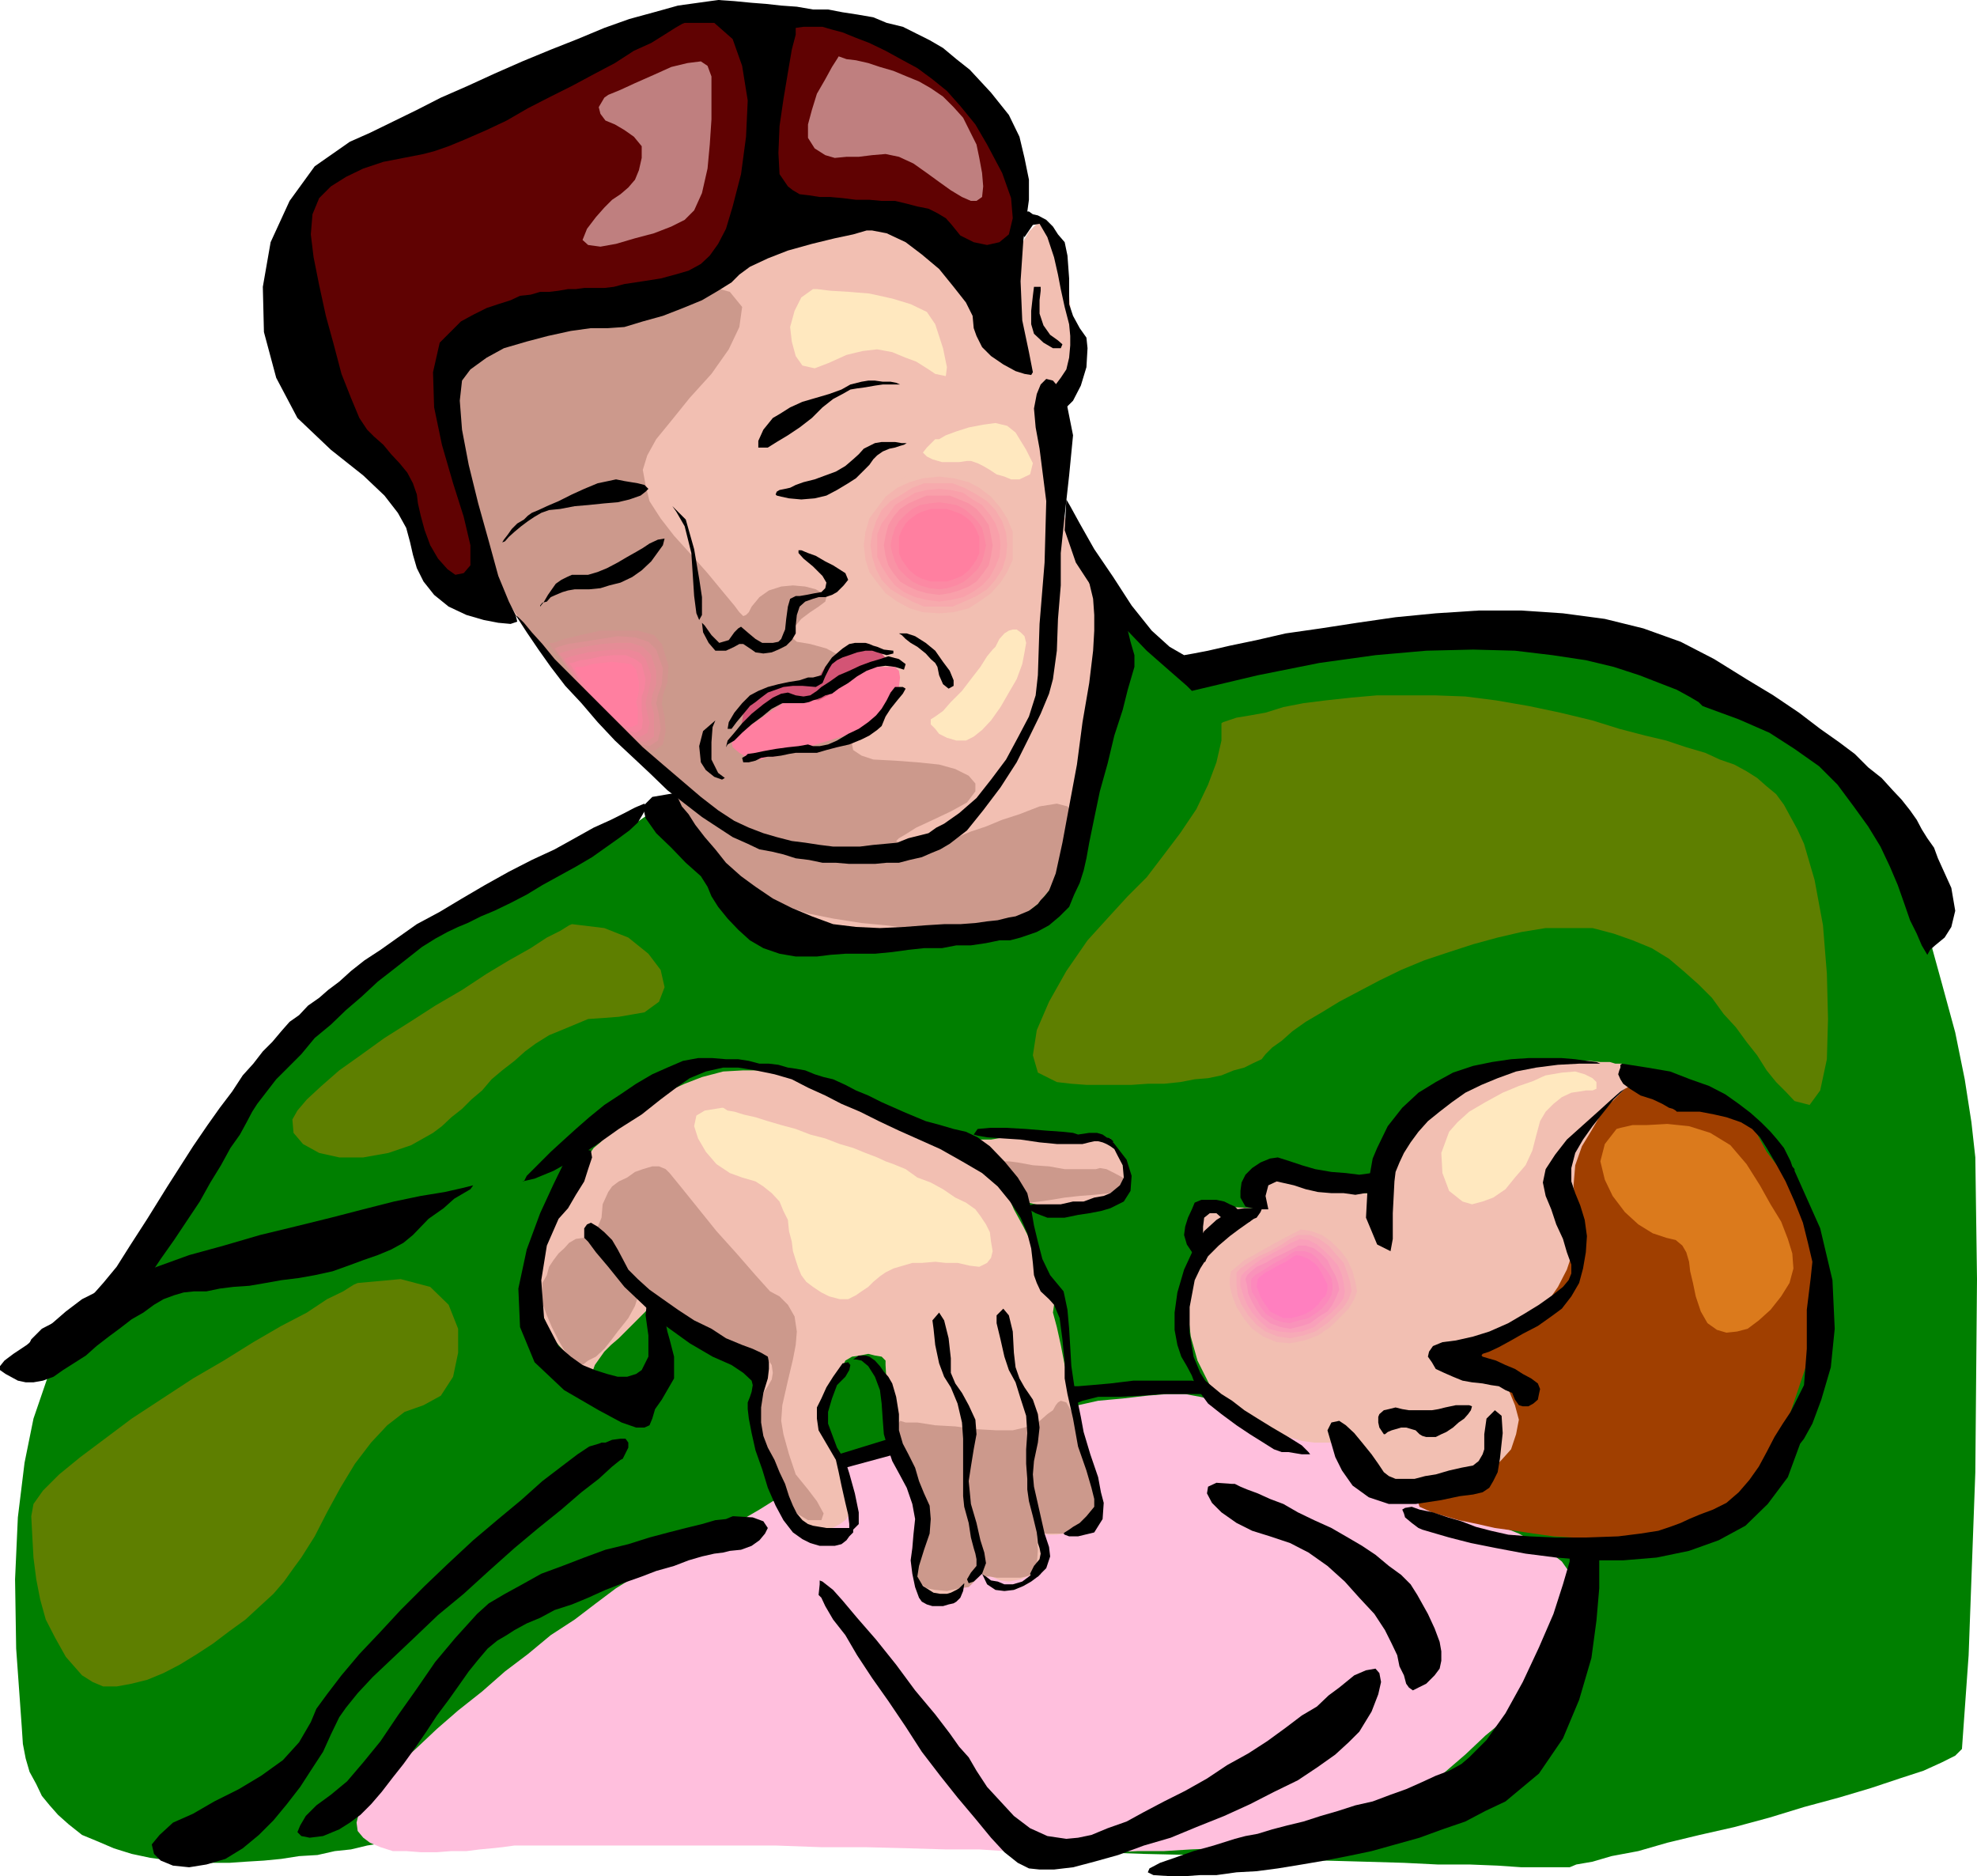 <svg xmlns="http://www.w3.org/2000/svg" width="354.301" height="336.199"><path fill="#007f00" d="M121 142.098v.203l.2.699.3 1.5.7 1.398.698 1.903 1.5 2.199 1.403 2.2 2.398 2.1 2.903 2.4 3.097 2.198 4.102 1.903 4.8 1.699 5.5 1.398 6.5 1 7.399.7h9.398l2.403-.2 3.3-1.199 4.098-2 4.301-3.601 3.898-5.5 3.301-7.899 2.2-10.8 2.203-18.5.699-9.598-.301-3.102-.2-.5.2.7.5 1.5 1.2 2.402 1.5 2.898 1.902 3.102 2.597 2.898 3.403 2.602 3.796 1.699 2.903.5h7.398l4.403-.8 5-.9 5-1.202 5.097-1.2L248 115.7l5.2-1.199 5.3-1.5 4.8-.902 4.802-1 4.296-.7 3.903-.199h3.097l2.903.7 2.398.699 3.102 1.402 3.398 1.7 3.801 1.898 4.102 2.203 4.5 2.199 4.398 2.598 4.3 2.402 4.5 2.898 4.098 2.602 4.102 2.7 3.602 2.8 3.398 2.7 2.602 2.6 2.199 2.4 1.398 2.398 2.403 5.3 2.398 7 2.602 8.102 2.398 8.7 2.398 8.8 1.704 8.398 1.199 7.7.699 6.3.3 21.801-.3 34.602-1.2 32.797-1.198 16.8-1.204 1.2L348 315.8l-3.3 1.5-4.302 1.398-5.097 1.7-5.7 1.699-6.3 1.703-6.2 1.898-6.3 1.7-6.2 1.402-5.8 1.398-5.2 1.5-4.8.899-3.403 1-2.898.5-1.2.5h-8.6l-4.302-.297-5.097-.203h-5.7l-6-.297-7-.203-7.203-.2-7.699-.3-7.898-.2-8.2-.5L205 332.2l-8.602-.3-8.898-.2-8.898-.5-8.602-.5h-8.898l-8.403-.5L144 330l-7.898-.2-7.903-.5h-7.398l-7-.3-6.5-.2h-5.7l-5.3-.202H82.6l-1.902.203H78.8l-2.403.5L74 329.5l-2.398.5-2.704.2-3.097.5-2.903.698L60 331.7l-3.102.7-3.296.199-3.204.5-3.097.3-3.301.2-2.898.203h-7l-3.602-.403-3.602-.5-3.296-.699-3.204-1-2.796-1.2-2.903-1.2-2.398-1.902-1.903-1.699-1.5-1.699-1.398-1.7-1-2.1-1.2-2.2-.698-2.402-.5-2.598-.204-3.102-1-14L2.7 283l.5-11.102 1.2-9.8 1.6-7.899 2.398-7 3.403-5.3 3.8-3.801 2-1.5 2.098-2.399 2.7-2.8 2.402-3.2 2.398-3.601L29.801 221l2.398-3.8 2.602-3.802 2.398-3.898 2.2-3.8 1.902-3.4 1.898-3.1 1.5-2.9 1.403-2.402 1-1.898.699-1 .699-1.2 1.898-1.6 2.403-2.2L56 183.098l3.602-2.899 4-3.3 4.597-3.399 4.301-3.602 4.602-3.3 4.5-3.2L86 160.301l4-2.903 3.898-2.097 3.301-1.703 2.403-1.2 2.199-.199 3.097-.5 3.403-1.199 3.097-1.7 3.102-1.702 2.7-1.899 2.1-1.398 1.2-1.5.5-.203"/><path fill="#ffbfdd" d="m217.2 250.8.8.2 2.602.5 3.597 1 4.602.898 4.5 1.5 4.597 1.403 3.801 1.898 2.903 2 1.898 1.602 1.5 1.5 1.2 1.398 1.6 1.2 2.2 1.5 2.898 1.402 4.5 1.699 5.801 1.898 6 2.403 4.602 2.597 3.097 2.403 1.903 2.699 1 3.098.199 2.601-.2 2.7-.5 2.601-.698 1.5-1.5 1.898-2.102 2.403-2.398 2.597-2.704 3.102-3.296 3.2-3.403 2.8-3.597 3.398L259 317.5l-3.8 2.898-3.4 2.602-3.1 2.398-2.7 2-2.398 1.602-1.602 1-1.2.2h-1.198l-2.204.3h-2.597l-3.602.2h-4.097l-4.301.3-4.602.2-4.8.198-4.797.301H204l-4.3.2-4.098.3H186.8l-1.5-.3-1.7-.2H180l-4.5-.3h-6l-6.7-.2-7.698-.199h-7.903l-8.199-.3H92.2l-2.2.3-1.898.2-2.102.198-2.398.301h-2.704l-2.597.2h-2.903l-2.597-.2h-2.403L68.2 331l-1.898-.8-1.2-.9-1-1.202-.203-1.5.5-2.098 1.403-2.402 2.398-2.7 3.102-3.097 3.398-3.102 3.602-3.398 3.8-3.301 4.297-3.402L90.5 299.5l4.102-3.102L98.699 293l4.301-2.8 3.8-2.9 3.598-2.702 3.403-2.098 2.898-1.902 2.602-1.5 1.898-.899 1.5-.8 1.2-.2 1.402-.699 1.898-1 2-.902 2.102-1.5 2.398-1.2 2.403-1.398 2.398-1.5 2.7-1.402 2.6-1.399 2.598-1.199 2.403-1.5 2.398-1.2 2.403-.902 2.199-.8 1.898-.399 2.2-.8 2.902-.7 3.3-.898L170 257l4-1.2 4.602-.902 4.597-1 4.5-.898 4.602-1 4.5-1 4.398-.402 4.301-.5 3.602-.297h3.296l2.704.5 2.097.5"/><path fill="#f2bfb2" d="m107.602 204.7.199-.2.5-.7.898-1 1.5-1.202 1.7-1.7 2.101-1.398 2.398-1.5 2.704-1.402 3.097-1.399 3.102-1.199 3.8-1 3.598-.2h4.403l4.296.4 4.5 1.198 4.602 2.2 8.2 3.8 5.198 2.403 2.903 1.199 1.5.5H169l-.2-.2.7.5 1.7.4 1.902.3 2.097-.3h2.403l2.398-.4 2.2-.3 2.198.3 1.903.2 1.699.2 2.102.3 1.898-.3 2.2-.2 1.902-.2h1.699l1.199.2.5.7.2 1 .698 1.398.801 1.5.403 1.601v1.5l-.403 1.399-1.5 1.5-2.597 1.203-3.102.699h-3.2l-2.8-.3-2.398-.4-2.204-.5-1.699-.702-.898-.5-.5-.297.5.797.898 2.101 1.7 3.102 1.703 3.398 1.398 3.399 1.5 3.3.898 2.403v1.5l-.199 1.398.7 2.602.703 3.199.699 3.598 2 7.203.699 2.398.2 1.602.698 3.398 1.5 5.301.903 5.3-.403 3.098-1 .7-1.199.5-1.699.5-1.7.203-1.402.199H188l-1.2-.2-.8-.202.5.703.3 2.398-.3 2.602-1.7 1.898-1.902.801-2.097.398-1.5-.199-1.7-.699-.902-.5-1-.5-.5-.5H175l-1.398 2-1 .898-1 1.2-1.204.703-1.398.5h-1.2l-2.198-1.403-1.204-2.398-.199-3.102.5-3.199v-4l-1.5-5.3-1.398-4.598-.7-1.903-.5-2.199-1-4.8-.703-5.2-.199-3.601v-.797l-.699-.703-1.2-.2-1.198-.3-1.5.3-1.403.2-1.199.703-.7 1.5-1.5 2.597-.902 2.403-.796 2.199v2.098l.296 1.5.704 1.703 1 2.398.898 2.399 1 2.402.7 2.098.198 1.902v1.2l-.199 1.198-.699 1-1 .7-.898.5-1.204.5-1.199.203h-1l-1.199-.203-1-.297-.898-.703-1-.5-1.204-.899L140 270.5l-1-1.7-.7-2.202-.5-2.598-1-5.5-.902-5.102-.5-4.3.204-3.098.5-1 .5-1.2.199-.702v-.899l-.403-1-1-.699-1.699-.7-2.597-.8-2.704-.402-2.097-.5-1.903-.297-1.5-.203-2.398-1-1.2-.899-1.698-1.5-1.903-1.898.5 1.199.5.5-.3.2-.7.8-4.8 4.8-1.399 1.2-1.2 1.2-1.698 2.398-.5 1.402-.5.2-2.403-1.9-1.898-1.902-1.903-2.199L98 237.4l-1.2-2.899-1-2.902-.198-2.598.199-2.402.699-2 1-2.098 1.398-2.7 1.5-3.3 1.602-3.402 1.7-2.899 1.5-2.8 1.198-1.7 1.204-1"/><path fill="#cc998c" d="m119.3 209.5.7.7 2.2 2.698 2.902 3.602 3.296 4.098 3.602 4 3.398 3.902 2.602 2.898 1.7.903 1.5 1.5 1.198 2.097.403 2.7-.2 2.402-.5 2.598-.902 3.8-1 4.403-.199 2.797.398 2.402 1 3.598 1.204 3.601 2.199 2.7 1.597 2.101 1.204 2.2-.403 1.198h-2.398l-2-1.199-1.602-2.398-2-2.903-1.597-3.597-1.204-3.301-1-3.2-.199-2.402.2-1.597.703-.801.699-1.402.8-1.2.7-1.199.199-1.199-.2-1.402-.698-1-1.5-1-2.102-.7-2.898-.898-3.102-1.2-3.2-1.202-3.1-1.5-2.598-1.399-1.903-1.5-1.199-1.601-1-1.7-.5.903-.7 2.199-1.198 2.2-.704.898-1.199 1.5-1.199 1.601-1.2 1.5-1.5 1.399-1.402.703-1 .797-1.199-.297-.898-.903-1.2-1.5-1-1.699-1.203-2.398-.898-2.102-.8-2.199v-3.602l.8-1.398.398-1.5.801-1.2.903-1.202 1-.899.898-1 1.2-.699 1.5-.2 2.1-1.202 1-2.399.2-2.398 1-2.203.7-1 1.198-.899 1.5-.699 1.403-1 1.398-.5 1.7-.5h1.203l1.199.5M180 208.098h.8l1.598.203 2.704.5L188 209l2.8.5h5.598l.704-.2 1.199.2 1.398.7 1.5.8.7.898v.7l-.7.8-2.199.403-2.898.297-2.602.203-2.7.297-2.402.402-2.097.3-1.7.2-1 .3h-.402l-.5-1.202-1.199-2.399-1-2.699-.5-1.402m-18.7 46.5 1 .3h2.098l3.204.5 3.597.2 3.801.5 3.602.203h2.898l2.102-.5 1.199-.403 1.199-.5.8-.699.9-.8 1-.7.5-.898.402-.5.5-.301 1 .3 1.199 2.098 1.199 2.903.7 3.398 1 3.801.902 4.598.5 3.8-1.704 2.2-1.699.5h-1.398l-1.2.203H187.5l-1-.203h-.5l-.2.703.2 2.398-.2 2.899-1 1.601-.902.301-1 .2h-4.296l-1.204-.2h-1L176 282h-.5v.5l-1.898 1.898-1.704.2-2.199.5-2.097-.2-1.5-.3-.903-.7-.8-.699V281l.3-1.402.5-1.2.7-2.398.5-2.2-.297-2.6-1.403-2.602-1-2-.898-1.899-1-2.101-.7-2.399-.3-2-.2-1.898.2-.903.5-.8"/><path fill="#f2bfb2" d="M290.7 190.598h-1.2l-1-.297h-1.7l-1.902-.203h-4.796l-2.903.203-2.8.5-2.899.5-3.102.898-3.199 1.2-3.097 1.5-2.903 1.699-2.8 2.101-2.7 2.899-3.8 4.8-2.399 3.403-1 2.097v1.2l.3.703h.4-3.098l-2.403-.403-2.898-.5-2.801-.5-3.2-.699-2.6-.5-2.4-.199-1.698-.3-1.704 1-.199 1.898.2 1.902.3 1-10.097-.5-.5 9.098-.204.703-.5 2.199-.5 3.398v3.801l.5 4.301 1.204 4.3 2.199 4.4 3.597 3.6 4 2.598 3.602 1.903 2.898 1.199 2.403.7 2.199.3h5l1.2.7 1.198 2.198 1.704 2.602 2.398 2.598 3.102 2.203 4.296.5 6-1.203 7.5-3.899 6.5-4.8 3.102-3.801.7-2.598-1-2-1.598-1.402-1.204-.7-.5-.699 1.704-.3 2.097-.5.7-1.399v-1.7l-.399-2.1-.5-2.2v-2.2l.5-2.1 1.898-1.2 2.403-1.7 1.898-1.702 1.7-1.899.902-2.199.8-2.402-.3-2.098-.7-2.7-1.902-2.402 1.2-1.199 2.601-2.398 3.602-4 3.398-4.602 2.602-4.601.5-4.297-2.204-3.602-5.699-2.101"/><path fill="#a03f00" d="m305.602 196.598-.5-.297-1.5-.203-1.903-.5-2.398-.7-2.403-.5-2.097-.199-2.2.2-1.402.699L290 196.3l-1.7 1.7-1.698 2.2-1.403 2.398-1.699 2.8-1.2 3.403-.3 3.597.3 3.602v4.098l-.3 3.8-1.2 3.602-1.6 3.098-2.2 3.203-2.398 2.097-2.602 2.2-2.898 1.203-2.704.699-1.898.2-1.398.5-.5.3v.7l.699.698 1.898 1.403 2.403 2.199 2.699 2.898 1.199 2.903.7 2.597-.5 2.602-.9 2.7-1.698 1.898-1.704 1.703-2.199.898-2.398.801-2.801.898-2.7 1-2.1.903-1.2 1 .398 1.199 2.204 1 4.796 1.398 3.403.7 3.097.703 3.602.5 3.3.5 3.598.5 3.403.199 3.597.3 3.403.2h3.3l3.399-.2 3.102-.5 2.597-.5 2.903-.5 2.398-.902 2.2-1 1.698-1.199 3.301-3.8 3.903-6.5 3.296-7.899 3.102-9.2 2-8.8.398-8.7-.898-7.402-3.102-5.3L319 209.5l-2.398-3.102-1.403-2.597-1-2.203-1.199-1.7-1.398-1.398-2.403-1-3.597-.902"/><path fill="#f2bfb2" d="m76.398 74.2.204-.5.5-.7.699-1L79 70.3l1.398-1.902 2-1.898 2.102-2.402 2.398-2.2 2.704-2.097 3.097-2.403 3.301-2 3.602-1.597 4.097-1.703 4.301-1.2 4.602-.699 4.796-.3 4.801-.5 4.801-.7 4.602-1.199 4-1.402 4.097-1.7 3.602-1.699 3.898-1.898 3.602-1.703 2.8-1.2 3.2-.898 2.8-1h2.899l2.7.7 2.402 1.198 2.097 2.2 2.2 3.101 3.3 6 2 3.801 1.403 2.398.5.5V55.7l.199-1.5v-1.898l.699-2.403 1.2-2.398 1-2.402 1.198-1.899 1-1.699 1.204-1.2.898-.5 1 .298 1.2 1.203 1.402 5 1.5 6.699.699 6.3.5 3.798-.301 1.5-.2 1.402-1 1.2-.902 1.398-1 1.203-1.199 1.5-1 .898-1.199 1-.398 1.7L186 78l1 4.3 1.7 4.598 1.698 4.801L192.301 96l1.898 3.398 1.903 2.403 2.199 4.5.5 6.5-.801 7.398-1.2 7.2-.402 4.101-1 5.5-1 6-1.597 6.5-2.7 5.8-3.3 5.298-4.602 3.601-6.199 1.602-3.398.5-2.903.297-2.398.402h-2.102l-2.199.5-1.7.3h-1.698L158 168l-1.5-.2-1.7-.3-1.6-.2-1.7-.5-1.898-.5-2-.702-2.403-1.2-2.597-1-5-2.8-4.602-3.2-3.398-3.097L127 151l-2.2-3.2-1.6-2.8-1.2-2.7-1.2-2.402-1.198-2.097-2-2.403-2.403-2.699-2.597-2.898-2.903-2.602-2.898-2.601-2.801-2-2.398-1.598-2.204-1.7L97 116.599l-2.398-3.098-2.204-3.3-1.898-3.9-1.898-3.8-1.204-3.902-1-3.598-.699-3.602-.898-4L84 83.801l-1.2-3.602-1.402-2.898-1.699-2.403-1.398-1-1.903.301"/><path fill="#cc998c" d="m125.8 50.898-.198.2-1 .3-1.704.2L121 52.3l-2.398.699-2.903.8-3.097.7-3.102.7-3.398.698-3.102.7-3.398.8-2.801.7-2.903.703-2.698.2-2.097.3-1.704.2-2.597.7-2.2 2.198L80.7 65.5l-1.5 4.098-.898 4.101L78 78l.3 3.598.7 2.902 1.398 2.898 1.704 3.102 1.699 3.3 1.699 3.598 1.398 3.2 1.204 2.101.699 1.899.5.5v.5l.699.703 2.398 3.597 1.704 2.2L96 114.699l2 2.7 2.398 2.8 2.602 3.2 2.398 3.101 2.602 2.898 2.7 2.602 2.6 2.398 2.4 2.2 2.402 1.601 2.398 1.2v.3l.3.7v1.199l.4 1.203.5 1.699 1 1.898.902 1.903 1.5 2.199 1.398 2.098 1.898 2.203 2.403 2.199 2.898 1.898 3.102 1.903 3.597 1.398 4.403 1.5 4.5.899 5.097.8 4.301.403 3.801.5 3.602.297h6L175 166.3l1.898-.203 2.403-.5 1.699-.5 1.398-.5 1.5-.899 1.204-1L186 162l1-1.2 1-1.202 1.398-2.598 1.403-3.2 1-2.8.5-2.902v-2.2l-1-1.398-1.903-.5-3.097.5-3.602 1.398-3.097 1-2.903 1.2L174 149l-2.398 1-2.403.7-2.398.3-2.403.2h-2.097l-1.2-.2-.5-.3.5-.5 1.2-.7 1.898-1.2 2.602-1.202 3.597-1.7 2.903-1.597 1.5-2v-1.403L173.6 139l-2.402-1.2-2.898-.8-3.903-.402-4-.297-3.898-.203-2.102-.7-1.5-1-.199-1 .2-1.398.5-1.402.5-1.5.5-1.399.203-1.5-.204-1.601-.296-2-.903-1.899-1.199-1.898-1.7-1.403-2.198-1.199-2.903-.8L142.8 115l-.903-.8-.296-1.2 1-.902 1-1.2 1.597-1.199 1.5-1 1.2-.898.203-.801-.704-.7-1.199-.702-1.898-.5-2.2-.2-2.101.2-2.2.703-1.698 1.199-1.403 1.7-.5 1-.5.5-.5.198-.699-.699-.898-1.199-2-2.402-2.801-3.399-3.2-3.601L120.8 96l-2.403-3.102-2-3.097-.699-2.903-.5-2.699.801-2.601 1.602-2.899 2.699-3.3 3.3-4.098L127.5 67l3.102-4.402 1.898-4L133 55l-2.2-2.7-5-1.402"/><path d="M156.3 41.3h-1l-2.402.7-3.296.7-4.102 1-4.3 1.198-3.598 1.403-3.204 1.5-1.898 1.398-1.398 1.399-2.403 1.5-2.898 1.703-3.403 1.398-3.597 1.399-3.602 1-3.3 1L109 58.8h-3.102l-3.597.5-4.102.898-3.8 1-4.098 1.2-3.102 1.699-2.898 2.101-1.5 2-.403 3.602.403 5.199L84 83.3l1.7 6.9 1.902 6.8 1.699 6.2 1.898 4.6 1.2 2.4.3 1.198-1.199.403-2.2-.203-2.6-.5-3.098-.899-3.204-1.5-2.597-2.101-1.903-2.399-1.199-2.398L74 99.398l-.5-2.199-.7-2.601-1.5-2.7-2.402-3.097-3.796-3.602-5.801-4.601-6-5.7L49.5 67.7l-2.2-8.2-.198-8.102 1.398-8L51.898 36l4.5-6.2 6.301-4.402 3.602-1.597 4.097-2 4.301-2.102L79 17.5l4.8-2.102 4.802-2.199 5-2.199 5.097-2.102L103.5 7l4.8-2 4.5-1.602 4.4-1.199L121.5 1l3.602-.5 3.597-.5 2.903.2 3.097.3 2.602.2L140 1l2.8.2 2.9.5h2.698l2.602.5 2.602.398 2.898.5 2.398 1 2.903.703L164.199 6l2.403 1.2L169 8.597l2.398 2 2.403 1.902 3.8 4.098 3.2 4 1.898 3.902.903 3.8.796 3.9v3.6l-.5 3.598-.5 3.602-.5 7.398.301 7 1.2 5.7.703 3.601-.301.5-1.2-.199-1.601-.5-2.2-1.2-2.198-1.5L176 62.2l-1-2-.5-1.4-.2-2.202-1.198-2.399-2.204-2.8-2.597-3.2-3.102-2.601-2.898-2.2-3.403-1.597-2.597-.5"/><path d="M184.102 37.898h.296l.704.5.898.2 1.5.8 1.2 1.2.902 1.402 1.199 1.398.5 2.403.3 4.097V54.5l.7 2.098L193.5 58.8l1.2 1.699.198 1.898-.199 3.403-1 3.297-1.398 2.703L191.1 73l-1.5-.3-.902-1.2-.3-1.2.8-1.402.903-1.199 1-1.5.5-2.101.199-2.2V60.2l-.2-2.101-.8-3.098-.7-3.2-.5-2.6-.703-3.102L187.7 42.5l-1.398-2.402-1.2.203-1.5 2.199-.703-1.2.301-2.202.903-1.2"/><path d="M186.5 51.398v.7l-.2 1.703v2.398l.7 2.102L188.2 60l1.402 1 .796.7-.296.698h-1.403l-1.699-1-1.7-1.597-.5-1.703v-2.399l.302-2.699.199-1.602h1.199m-96.7 46 .2-.199.3-.5.7-.898.7-1 1-1 1.198-.703.704-.7.699-.5 1.199-.5L98 90.7l2.102-.898 2.398-1.203 2.2-1 2.402-1L109 86.2l1.398-.3 1.5.3 1.204.2 1.199.199 1.199.3.7.7-.5.5-.9.703-2 .699-2.1.5-2.4.2-2.902.3-2.398.2-2.602.5-2 .198-1.398.5-1.2.7-1.198.8-1.204.903-1.199 1-1 .898-.699.8-.5.2-.2.198m71.802-28.5h-.301l-.7-.3-1-.2H158.2l-1.398-.199h-1.2l-1.203.2-2 .5-1.597.902-2.2.797-2.402.703-2.398.699-2.2 1-1.902 1.2-1.199.698L136.8 77l-.902 2v1.2h1.704l1.597-1 2-1.2 2.102-1.402 2.199-1.7L147.398 73l1.903-1.5 1.699-.902 1.398-.797 1.204-.203 1.5-.2 1.699-.3 1.398-.2h3.403M120.5 90.7l.7 1 1.5 2.6 1.198 4.798.5 7.703.403 3.097.5 1.2.5-.899V107l-.5-3.3-.903-5.302-1.5-5.3-2.398-2.399m5.3 20.899.5.5 1.2 1.703 1.398 1.398 1.704-.5 1-1.398.699-.703.5-.297 1.398 1.199 1.2 1 1.203.7h1.898l1-.2.5-.5.398-1 .301-.7.2-1.902.3-2.199.403-1.398 1-.5h.699l1.199-.203 1.5-.297 1.2-.203.698-.7.204-1-.704-1.199-1.699-1.699-1.699-1.402-.898-1v-.5h.5l1.199.5 1.398.5 1.7 1 1.402.703 2.199 1.398.5 1.2-.8 1-1.2 1.199-.898.5-1.204.402H146.7l-1 .3-1.398.5-1 .9-.5 1.5-.2 1.898v1.402l-.703 1.2-1 1-1.398.698-1.2.5-1.5.2-1.402-.2-.699-.5-1.5-1h-.699l-.898.5-1.5.7H128.2l-1.2-1.399-1-1.898-.2-1.703m-29-2.898v-.2l.4-.5.8-.2.7-.8.902-.402 1.199-.5 1-.297 1.199-.203h2.602l2-.2 1.597-.5 2-.5 2.102-1L115 102.2l1.7-1.601 2.1-2.899.302-1.199-1.204.2-1.5.698-1.199.801-1.199.7-1.602.902-1.699 1-1.898 1-1.7.699-1.703.5H102.5l-.898.398-1 .5-1 .7-.704 1-.699 1-.699 1.203-.7.898m66-29.302h-.3l-.5.301-.7.2-.902.3-1 .2-1.199.5-1 .699-.699.703-.7 1-1.198 1.199-1.204 1.2-1.398.898-2 1.203-1.898 1-2.102.5-2.398.199-2.204-.2L140 89l-.8-.2-.2-.202.2-.5.5-.297 1-.203.902-.2 1-.5 1.398-.5 2-.5 1.898-.699 1.903-.699 1.699-1 1.398-1.2 1-.902.903-1 2-1L158 79.2h2.398l1.204.2h1.199M128.2 129.098l-.5 1.203-.2 2.699v3.098l1.2 2.402 1.198.898-.5.301-1.398-.5-1.5-1.199-.898-1.402-.301-2.899L126 131l2.2-1.902m32.902-15.598.5.3.699.7.898.7 1.2.698 1.5 1.2.902 1 .8.703.399.699.3 1.5.7 1.598 1 .8.898-.5v-1l-.699-1.699-1.199-1.601-1.398-2-1.704-1.399L164 114l-1.5-.5h-1.398M115.5 144l-.5.2-1.2.5-1.902 1-2.398 1.198-3.102 1.403-3.398 1.898-3.602 2-4.097 1.899-4.102 2.101-4.3 2.399L82.8 161l-4 2.398-4.102 2.2L71.301 168l-3.102 2.2-2.898 1.898L62.898 174l-2.097 1.898-2 1.5-1.602 1.403-2 1.398-1.597 1.7-1.704 1.199-1.5 1.703-1.597 1.898-1.7 1.7-1.703 2.199-1.898 2.101-1.898 2.899-2.204 2.902-2.199 3.098-2.597 3.8-4.602 7.2-3.602 5.8-3.097 4.801L20.898 227l-2.398 2.898-2.398 2.7-2.602 2.101-3.102 1.899-2.898 1.5L5.602 240l-.801 1.7v1.198l1 .903 1.699.5 2.398-.5 3.301-1.203 2-.899L17.102 240l2.097-2.2 2.403-2.6L24 232.097l2.398-2.899 2.403-3.601 2.398-3.399 2.2-3.3L35.8 215.3l1.898-3.403 1.903-3.097 1.699-3.102 1.7-2.397 1.2-2.203 1-1.899.902-1.398 1.699-2.203 1.699-2.2 2.102-2.097L54 188.898 56.398 186l2.903-2.402L62 181l2.8-2.402 2.9-2.7 2.698-2.097 2.801-2.203 2.403-1.899L78 168.2l2.2-1.2 1.902-.902 1.699-.7 2.398-1.199 2.403-1 2.898-1.398 2.898-1.5 2.801-1.703 2.903-1.598 3.097-1.7 2.903-1.702 4.796-3.399 1.903-1.398 1.5-1.403.898-1.5.5-.898-.199-1m75.602-54.5.699 1.2 1.699 3.1 2.602 4.598 3.398 5 3.3 5.102 3.598 4.5 3.204 2.898 2.597 1.5 1.7-.3 2.601-.5 3.898-.899 4.801-1 5.2-1.199 6.3-.902 6.5-1 6.903-1 7.199-.7 7.699-.5h7.7l7.402.5 7.5 1 6.898 1.7 6.7 2.402 6 3.098 5.8 3.601 4.8 2.899 4.598 3.101 3.801 2.899 3.403 2.402 2.796 2.098 2.403 2.402 2.398 1.898 2 2.2 1.602 1.703 1.5 1.898 1.199 1.7.898 1.699 1 1.601 1.204 1.7.699 1.902 2.398 5.297.7 4.101-.7 2.899L348.5 168l-1.7 1.398-.902.801-.5.899 1.204 1-1.204-1-1-1.7-.898-2.097-1.2-2.403-1-2.898-1.198-3.402-1.403-3.297-1.699-3.602-2.2-3.601-2.6-3.598-2.9-3.902-3.3-3.297-4.398-3.102-4.5-2.898-5.5-2.403-6-2.199-.5-.199-.704-.7-1.699-1-2.199-1.202-3.102-1.2-3.597-1.398-4.602-1.5-5-1.2-6-.902-6.699-.8-7.5-.2-8.398.2-9.102.8-10.102 1.403-11 2.199-11.796 2.8-.903-.902-3.097-2.699-4.102-3.601-4.602-4.797-4.5-5.5-3.597-5.5-2-5.801.3-5.5M287.3 190.598h-.5l-.698-.297-1.704-.203-2.097-.297-2.403-.203h-6l-3.097.203-3.403.5L264 191l-3.602 1.2-3.097 1.698-3.102 1.903-2.898 2.699-2.602 3.3-1.898 3.9-.801 1.898-.898 5-.301 5.601 2 4.801 2.398 1.2.403-2.2v-4.602l.296-5.699.204-1.699.699-1.7.8-1.702 1.2-1.899 1.398-1.898 1.7-1.903L258 199.2l2.2-1.699 2.402-1.7 2.898-1.402 2.898-1.199 3.302-1.2 3.602-.7 3.898-.5 3.801-.202h4.3"/><path d="M246 213.8h-1.398l-1.704.298-2.097-.297h-2.2l-2.402-.203-2.199-.5-2.102-.7-3.097-.699-1.5.7-.5 1.902.5 2.398h-2.102l-2-.5-.898-1.601v-1.2l.199-1.5.7-1.398 1.198-1.2 1.5-1 1.704-.702 1.398-.2 2.2.7 2.1.703 2.4.699 2.902.5 2.597.2 2.403.3 2.199-.3h1.398l1.2-.7.3-.5-.699 2-1.5 1.898-.5.903m-23.5 5.597h-.2l-1.198-.3-1-.2-1.204-.699-.898-.8h-1.2l-1 .8-.198 1.602v1.5l-.301.699.3.7.7 1.198.199 1-.5 1.2-.7.203-1.198-1.203-1.403-2.098-.5-1.7.2-1.5.5-1.6.703-1.5.5-1.2 1.199-.5H218l1.398.3 1 .5.903.4.5.5.5.3.5.2.398.198h1.2v.801l-.399.7-1.5.5"/><path d="m225.2 218.2-.5.198-1 .7-1.7 1.203-1.602 1.199-2 1.7-1.898 1.898-1.398 2.203-1 2.097-.903 4.801v4.602l.7 4.297 1.203 2.902.898 1.398 1.2 1 1.698 1.403 1.903 1.199 2.199 1.7 2.398 1.5 2.602 1.6 2.898 1.7 2.403 1.5 1.199 1.2.3.398h-1.5l-1.198-.2-1.204-.199H229.7l-1.398-.5-1.903-1.199L224 257l-2.398-1.602-2.704-2-2.398-1.898-1.398-1.902-1-1.7-.5-1.398-.903-1.7-1-1.702L211 241l-.5-2.7v-3.1l.5-3.602 1.2-4.098 1.902-4.102 1.699-2.8 2.199-2 1.898-1.2 1.704-.699L223 216.5h2.398l.704.2-.204.5-.699 1m12.699 38.1.204.7.5 1.7.699 2.398 1.199 2.402 1.898 2.7 2.903 2.1 3.597 1.2h4.801l4.602-.7 3.3-.702L264 267.8l1.7-.403 1.198-.8.704-1.2.796-1.597.403-2.403.5-4.597-.2-3.102-1.203-1-1.5 1.5-.199 1.399L266 257v2.7l-.3.898-.7 1.203-1 .797-2.102.402-2.199.5-2.398.7-1.903.3-1.898.5h-3.398l-1.204-.5-.898-.7-1-1.5-1.2-1.702-1.698-2.098-1.403-1.7-1.5-1.402-1.199-.8-1.398.3-.704 1.403"/><path d="M248 257h.2l.5-.402.698-.297.704-.203 1-.297H252l1 .297.7.203.698.699.5.3.704.2h1.699l1-.5.898-.402 1.2-.797 1-.903 1-.699.703-.8.5-.7.199-.699-.5-.2h-2.403l-1.898.4-1.2.3-1.198.2H252.5l-1.2-.2-1.198-.3-1.204.3-.898.2-.8.698-.2.5v1l.2.903.8 1.199"/><path d="m254.2 273.8.698.298 1.704.5 3.097.902 3.903 1 4.5.898 5.296 1 5.5.7 6 .5h6l6-.5 5.801-1.2L308 276l4.8-2.602 4-3.898 3.598-4.8 2.204-6 .699-.9 1.5-2.702 1.597-4.297 1.704-5.801.699-6.902-.403-8.7-2.199-9.3-4.597-10.297v-.301l-.403-.5-.3-.902-1.2-2.399-1.199-1.5-1.2-1.398-1.698-1.703-1.903-1.7-2.097-1.597-2.403-1.703-2.898-1.5-3.403-1.2-3.597-1.398-4.102-.7-4.5-.702-.3.203v.5l-.2.5-.199.699.398.898.5.801 1.204.899L294 196.3l2.2.699 1.698.8 1.204.7.699.2.5.3.199.2h4.102l2.597.5 2.2.5 2.601.898 2 1.203 1.398 1.5 1.204 1.898 1.699 2.899 1.699 3.101 1.602 3.602 1.5 3.797.898 3.601.8 3.399-.3 2.902-.7 5.7v7l-.5 6.5-2.402 4.8-1.398 2.098-1.5 2.402-1.398 2.7-1.403 2.6-1.699 2.4-1.898 2.198-2.204 1.903-2.398 1.2-2.398.898-1.903.801-1.5.7-1.898.699-2.102.703-3.199.5-4 .5-5.602.199H278.7l-4.597-.2-3.801-.3-3.102-.7-2.699-.702-2.602-1-2.398-.7-2.7-.898-2.402-.5L253 270l-1.2.2-.5.3.302.7.199.698 1.199 1 1.2.903"/><path d="m291.2 195.098-.802.5-1.597 1.402-2.2 2-2.902 2.598-2.898 2.601-2.102 2.7L277 209.5l-.5 2.398.5 2.403 1 2.398.898 2.7 1.204 2.601.699 2.398.8 2.2v1.601l-.5 1.2-1 1.199-1.902 1.5-2.398 1.703-2.602 1.597-2.898 1.7-3.403 1.5-2.898.902-3.102.7-2.398.3-1.7.7-.698 1-.204.898.704 1 .699 1.203 1.5.699 1.597.7 1.704.698 1.699.301 1.898.2 1.5.3 1.403.2 1.199.699 1.199.5.5 1.203.7 1 .698.199h1l.903-.5.8-.7.2-1 .199-.902-.398-1-1.204-.898-1.5-.8-1.398-.9-1.7-.702-1.698-.797-1.403-.403-1-.3-.199-.2.2-.3 1.198-.399 1.704-.8 2.199-1.2 2.097-1.199 2.704-1.402 2.398-1.7 1.898-1.398 1.704-2.2 1.398-2.402.7-2.597.5-2.903.198-2.898-.398-2.902-.8-2.598-.9-2.2-.698-2.1v-2.4l.699-2.702 1.398-2.399 1.7-2.398 1.902-2.403 1.898-2.398 2-1.902M185.3 228.5l-.198-2.2-.301-2.6-.7-2.7-1.203-2.8-1.898-2.9-2.2-2.702-2.8-2.399-3.602-2.101-3.898-2.2-3.8-1.699-3.598-1.601-3.602-1.7-3.398-1.699-3.301-1.398-2.903-1.5-3.097-1.403-2.903-1.5-3.097-.898-3.403-.7-3.097-.5h-2.7l-3.101.7-2.898 1.2-2.403 1.698-2.8 2.102-3.399 2.7-4.102 2.6-4.097 2.9-4 2.6-3.602 2-3.398 1.4-2.2.5h.297l.5-1 1.204-1.2L97 208.098l1.7-1.7 2.402-2.199 2.097-1.898 2.403-2.102L108.3 198l2.898-1.902 2.801-1.899 2.898-1.699 2.704-1.2 2.796-1.202 2.704-.5h2.597l2.403.203h2.199l1.898.297 1.903.5h1.699l1.699.203 1.7.5 1.402.199 1.699.3 1.699.7 1.602.5 1.699.398 2.199 1 1.898 1 2.204.903L158 197.5l4.3 1.898 3.598 1.5 2.602.7 2.398.703 2.204.5 2.097 1 2.2 1.597 2.601 2.7 2.398 2.902 1.704 2.8.699 2.9.5 2.898.699 2.902.8 3.098 1.4 2.902 2.402 2.898.199.903.5 2.398.3 3.399.2 3.3.199 3.403.5 3.398.7 3.301.5 2.398.5 2.7 1.198 4 1.403 4.101.5 2.7.5 1.902-.2 2.898-1.5 2.399-2.902.703h-1.597L190.8 275l-.2-.2.2-.202.8-.5.7-.5 1.199-.7 1.2-1.199 1.402-1.699v-1.402l-.5-2-.903-3.098-1.5-4.3-.898-5-1-4.4-.5-2.8v-2.902l-.403-4.098-.5-3.8-1-2.4-.898-1-1.5-1.402-.7-1.5-.5-1.398"/><path d="m104.7 221.8.698.7 1.403 1.898L109 227l2.898 3.598 3.801 3.601 3.602 3.399 4.3 3.101 4.098 2.399 3.403 1.5 2.097 1.402 1.5 1.398.2.801-.2 1.2-.3.902-.399 1v1.199l.2 1.7.5 2.6.698 3.098 1.204 3.403 1 3.297L139 269.8l1.398 2.597 1.704 2.2 1.699 1.203 1.398.699 1.7.5h2.703l1.199-.3.898-.7.5-.7.7-.702v-.797h-4.797l-1.204-.203-1.199-.2-.898-.3-1-.7-1-1.199-.7-1.398-.703-1.703-.699-2.2-1-2.097-.898-2.203-1.2-2.2-.8-2.097-.403-2.403V252.2l.403-2.601.8-2.598.2-1.7v-1.202l-.2-1-1.203-.7-1.5-.699L133 241l-2.898-1.2-2.602-1.702-3.102-1.5-2.898-1.899-2.7-1.898-2.402-1.703-2.097-1.899-1.7-1.699-1-1.902-.902-1.7-1-1.699-1.398-1.398-1.2-1-1.203-.703-.699.3-.5.7v1.703"/><path d="m151 244.3-.5.7-1.2 1.7-1.198 1.898-.903 2-.8 1.601v2l.3 2.102 1.7 2.898 1.402 2.399.5 2.203.5 2.398.699 3.102.5 2.097.2 1.7v.703l.698.297 1-1V271l-.699-3.402-1-3.598-.699-2.2-1.5-2.402-.898-2.398-.704-1.902V253l.704-2.402.898-2.399 1.5-1.5.7-1.199.198-.902-.398-.5-1 .203m1.898-.703h.5l1 .203 1.204 1 1.199 1.898.898 2.399.301 2.402.2 2.898.198 2.602.801 2.7.7 2.1 1.203 2.2 1.398 2.598 1 2.902.5 2.7-.3 2.8-.2 2.398-.3 2.2.3 2.402.5 2.398.7 1.903.5.699.902.5 1 .3H169l1-.3.898-.2.5-.3.704-.7.5-1.202.199-1.2v-.199l-.2.2-.703.699-.5.3-1 .5-.699.2H168.5l-1.2-.2-1.902-1.199-1-1.699.301-1.902.903-2.899 1-2.898.199-2.602-.2-2.398-1-2.203-.902-2.2L164 263l-1.2-2.402-1-1.899-.698-2.398v-2.903l-.5-3.097-.704-2.403-.699-1.199-.8-.898-.7-1-.898-1-1-.703-.7-.2h-1.203l-1 .7m14.204-7 .199 1.5.3 2.902.7 3.3.898 2.4 1.2 1.898 1.203 2.902.796 3.398.204 2.903v10.297L172.8 270l.8 2.898.399 2.602.5 1.898.3 1 .2 1v1.2l-1 1.203-.7 1.199.302.7.898-.302L176 282l.7-1.902-.302-1.899L175.7 276l-.699-3.102-1-3.398-.2-2.102-.198-2 .398-2.597.5-3.102.5-2.699-.2-2.602-1.198-2.597-1.204-2.203-1.199-1.7-.8-1.898v-2.602l-.399-3.597-.8-3.203-.9-1.399-1.198 1.399m11.499-.898v1.398L179.3 240l.699 3.098.8 2.402 1.2 2.2.898 2.898 1 3.101.204 3.102-.204 2.898v2.602l.204 2.699v1.898l.296 2.102.704 2.7.699 2.898.199 1.902.3.898.2 1-.2 1-1 1.2-.698 1.402.199.5h1.2l1.5-1.5.7-2.102-.2-1.699-.8-2.398-1.4-6.203-.5-2.2-.198-2.199.199-2.398.699-3.301.3-2.7-.3-2.402-.898-2.597-1.5-2.203-.903-1.598-.699-2-.3-2.602-.2-3.8-.7-2.899-1-1.199-1.198 1.2m-4.102-32.4.7.2 1.698.3 2.903.2 3.097.2 3.403.5 3.097.3H194l1.2-.3.902-.2h.699l.8.2.7.3.699.398.7.5.5 1 1 1.903.198 2.199-.699 1.398-1.699 1.403-1.2.5-1.698.297-1.903.703h-1.898l-2.2.5h-4.8l-.903.199v.7l1.204.698 2.097.801h3.102l2.398-.5 2-.3 2.102-.399 1.699-.5 2.398-1.2 1.204-1.902.199-2.699-.903-2.898-2.398-3.102v-.199l-.5-.5-.7-.2-.698-.5-1-.3h-1.403l-2 .3-.898-.3-1.903-.2-2.898-.202-3.602-.297-3.597-.203h-2.903l-2.199.203-.699 1m-72.5 3.797-.898 1.203-1.903 3.898-2.398 5.2-2.403 6.5-1.5 7 .301 6.902 2.602 6.297 5.3 5 6.2 3.601 4.097 2.2 2.602.902h1.5l.898-.403.5-1.199.5-1.699 1.204-1.7 2.199-3.8v-3.902L120 240l-.398-1.402-.301-1.5-1.2-2.899-1.203-2.101-.898.5-.3 3.101.5 3.602v3.797L115 245.5l-1 .7-1.602.5H110.7l-1.898-.5-2.2-.7-2.203-.902-2.097-1.5-2.2-1.899-2.601-5-.5-6.8 1-6.2 2.102-4.8 1.699-1.899 1.398-2.402 1.5-2.399.7-2.199.703-2.102-.204-1.199-1.199-.3-2.699 1.199m9.601 54.3-.403.2-1.5 1.203-2.398 2.199-3.102 2.398-3.597 3.102-4.102 3.3-4.3 3.598-4.598 4.102-4.5 4.098-4.602 3.8-4.3 4.102-3.802 3.598-3.597 3.402-2.7 2.898L62 306l-1.2 1.7-1.5 3.1-1.402 3.098L56 316.801l-2.2 3.398-2.402 3.102L49 326.199l-2.602 2.602-2.898 2.398-3.102 1.899-3.398 1-3.102.5L31 334.3l-2.2-.903-1.198-1.199-.403-1.699 1.403-1.7 2.398-2.2L34.602 325l3.796-2.2 4.403-2.202 4-2.399 3.898-2.8 2.903-3.2 2.097-3.601 1-2.399 1.903-2.601 2.597-3.399 3.2-3.8L68 292.597l3.8-4.098 4.302-4.3 4.296-4.102L84.801 276l4.5-3.8 4.097-3.4 3.801-3.402 3.403-2.597 2.898-2.203 2.102-1.399 1.699-.5.5-.199h.699l1.2-.5 1.5-.2h.902l.5.7v.898l-1 2m-26.102-49h-.7l-2 .5-3.1.7-4.302.703-4.796 1-5.5 1.398-5.801 1.5-6.5 1.602-6.2 1.5-6.5 1.898-6.203 1.7L28.102 227l-5.301 2-4.301 1.898-3.8 1.903L11.8 235 8 238.3 4.8 241l-2.402 1.598L.801 243.8l-.801 1v.699l1 .7 2.2 1.198 1.402.301H6l1.7-.3 1.902-.7L11.3 245.5l1.898-1.2 2.2-1.402L17.3 241.2l2.2-1.7 1.898-1.402 2.204-1.7 2.097-1.199 1.903-1.398 1.699-1 1.898-.703 1.7-.5 1.902-.2H37l2.398-.5 2.403-.3 2.898-.2 2.903-.5 2.796-.5 3.204-.398 2.796-.5 3.204-.7 2.796-1 2.704-1 2.597-.902 2.403-1L72.3 222.7l1.7-1.399 2.8-2.903 2.7-1.898 1.898-1.7 1.704-1 1.199-.702.5-.7h.699m135.3 53.5h.5l1 .5 1.2.5 1.898.7 2.204 1 2.398.902 2.602 1.5 2.898 1.398 3.102 1.403 2.597 1.5 2.903 1.699 2.398 1.598 2.398 2 2.204 1.601 1.699 1.7L254 285.8l1.898 3.398 1.204 2.602.898 2.398.3 1.7v1.699L258 299l-.898 1.2-1.5 1.5-1.403.698-1 .5-.699-.5-.5-.699-.398-1.5-.801-1.601-.403-2-1-2.098-1.199-2.402-1.898-2.899-2.7-2.898-2.601-2.903-3.102-2.8-3.398-2.399-3.3-1.699-3.598-1.2-3.204-1-2.796-1.402-2.704-1.898-1.699-1.7-.898-1.702.199-1.2 1.5-.699 2.8.2"/><path d="M286.602 279.398v5.2l-.5 5.8-.903 6.7-2.199 7.5-2.898 6.902-4.301 6.3-6 5-3.602 1.7-3.597 1.898-4.102 1.403-4.102 1.5-4.296 1.199-4.301 1.2-4.301.898-4.102.8-4.097.7-4.301.703-3.8.5-3.598.199-3.602.5h-2.898l-2.903.2h-2.398l-3.102-.2-1-.5.301-.7 1.898-1 2.602-.902 3.398-1.199 3.602-1 3.8-1.199 1.9-.5 2.198-.402L228 327.8l2.7-.703 2.902-.7 3.097-1 3.102-.898 3.097-1 3.102-.7 3.2-1.202 2.8-1 2.7-1.2 2.6-1.199 2.4-.898 2.198-1.203 1.403-1.2 3.097-3.097 3.403-4.801 3.097-5.602 2.903-6.199 2.597-6 1.704-5.3 1.199-4.098v-2.403l-.5-.699.5-.199 1 .2.898.5 1.2.698 1 .7.703.5.5.3"/><path d="m146.7 285.8.5.5.698 1.5 1.403 2.4 2.199 2.8 2.102 3.598 2.699 4.101 2.898 4.102 3.102 4.597 2.898 4.5 3.301 4.301 3.102 3.899 3.199 3.8 2.8 3.403 2.399 2.597 2.398 1.903 2 1 1.903.199h2.597l3.403-.402 3.8-1 4.297-1.2L205 330.7l4.8-1.398 4.598-1.903 5-2 4.602-2.097 4.3-2.203 4.302-2.098 3.597-2.402 3.102-2.2 2.398-2.199 1.903-1.898 2.199-3.602 1.199-3.101.5-2.2-.3-1.597-.7-.801-1.7.3-2.1.9-2.7 2.198-1.898 1.403-2.102 2-2.7 1.597-2.902 2.2-3.296 2.402-3.403 2.2-3.8 2.1-3.598 2.4-3.903 2.198-3.796 1.903L205 324.7l-3.102 1.7-3.398 1.199-2.898 1.203-2.403.5-2.097.199-3.403-.5-3.097-1.402-2.903-2.2-2.398-2.597-2.403-2.602-1.898-2.898-1.398-2.403-1.704-1.898-1.699-2.402-2.597-3.399-3.602-4.3-3.398-4.598-3.602-4.5-3.398-3.903-2.602-3.097-1.7-1.903-1.902-1.5-.5-.199v.7l-.199 1.902M131.602 271.7h-.301l-1.2.5-1.902.198-2.398.7-2.903.703-3.097.797-3.403.902-3.796 1.2-4.102 1-3.8 1.398-3.9 1.5L97 282l-3.398 1.898-3.102 1.7-2.898 1.703-2.102 1.898-3.898 4.301L78 297.8l-3.3 4.798-3.4 4.8L68.2 312l-3.098 3.8-2.903 3.4-2.898 2.398-2.602 1.902-1.898 1.898-1 1.7-.5 1.203L54 329l1.5.3 2.398-.3 2.903-1.2 1.898-1.202 1.903-1.399 1.898-1.898 1.898-2.203 2-2.598 1.903-2.402 2.097-2.899 2-2.898 1.903-2.903 2.097-2.8 1.704-2.399L84 299.5l1.7-2.102 1.698-2L89.102 294l1.699-1 1.398-.902 2.2-1.2 2.402-1 2.597-1.398 3.102-1 2.898-1.2 3.102-1.402 3.102-1.199L115 282.5l2.602-1 3.199-.902 2.597-1 2.403-.7 2.199-.5 1.602-.199 1.199-.3 2-.2 1.898-.699 1.403-1 1-1.2.5-1-.801-1.202-1.903-.7-3.296-.199"/><path fill="#600202" d="m122.7 4.098-.5.203L121 5l-1.898 1.2-2.403 1.5-3.097 1.398-3.403 2.203-3.597 1.898-4.102 2.2-3.8 1.902-4.098 2.097-3.801 2.2-3.602 1.703L83.301 25l-2.903 1.2-2.597.898-1.903.5-3.597.703-3.602.699-3.597 1.2L62 31.7l-2.7 1.698-2.1 2.102-1.2 2.898L55.7 42l.5 4.098 1 5 1.198 5.5 1.403 5.101L61.199 67l1.7 4.3 1.5 3.598L65.8 77l1.2 1.2 1.7 1.5 1.402 1.698 1.5 1.602L73 84.7l1 1.898.7 2 .198 1.601.5 2.2.704 2.601 1 2.7 1.398 2.398L80.2 102l1.402 1 1.5-.3 1.199-1.4v-3.6l-1.2-5.102-1.902-6-2-6.899L77.801 73l-.2-6.3 1.2-5.302 3.8-3.8 2.2-1.2 2.398-1.199 2.102-.699 2.199-.7 1.7-.8 1.902-.2 1.699-.5h1.597l1.704-.202 1.699-.297h1.398l1.5-.203h3.602l1.699-.2 1.898-.5 3.301-.5 3.2-.5L121 49.2l2.398-.699 2.204-1.2 1.597-1.5 1.5-2.1 1.403-2.7 1.199-4 1.5-5.8.898-6.7L134 18l-1-6.2-1.7-4.8-3.3-2.902h-5.3M142.602 5v1.2l-.704 2.698L141.2 13l-.8 4.8-.7 4.798-.199 4.8.2 3.801 1.5 2.2.902.699 1.199.703L145 35l1.898.3h1.903l2.199.2 2.398.3h2.403L158 36h2.398l2.102.5 1.898.5 2 .398L168 38.2l1.5.899.898 1 1.704 2.101 2.398 1.2 2.398.5 2.204-.5L180.8 42l.699-2.902-.3-3.598-1.598-4.5-2.704-5.102-2.097-3.597L172.1 19l-2.402-2.7-2.597-2.1-2.704-2-2.597-1.4-3.102-1.702-2.898-1.399-2.602-1L151 5.801l-1.898-.5-1.704-.5H144L142.602 5"/><path fill="#bf7f7f" d="m108.3 17.5.7-.5 2.2-.902 2.6-1.2 3.4-1.5L120.3 12l2.9-.7 2.402-.3 1.199.8.699 1.9v7.698l-.3 4.5-.4 4.301-1 4.399-1.402 3.101-1.699 1.7-2.398 1.199-3.102 1.203-3.398.898-3.403 1-2.796.5-2.204-.3-1-.899.801-2 1.602-2.102 1.5-1.699 1.398-1.398 1.5-1 1.403-1.203 1.199-1.399.699-1.699.5-2.2v-2.1l-1.398-1.7-1.704-1.2-1.699-1-1.699-.702-.898-1.2-.301-1.199 1-1.699m41.999-7.402-.3.5-.898 1.402-1.204 2.2-1.5 2.6-.898 2.9-.7 2.6v2.4l1.2 1.898 1.898 1.203 1.704.5 2.097-.203h2.2l2.402-.297 2.398-.203 2.403.5 2.597 1.203L166.102 31l2.199 1.598 2.097 1.5 2 1.203L174 36h1l1-.7.2-1.902L176 31l-.5-2.7-.5-2.402-1.2-2.398-1.198-2.402-1.704-1.899L169 17.301l-2.2-1.5-2.1-1.203-2.2-.899-2.398-1-2.403-.699-2.097-.7-2.204-.5-1.699-.202-1.398-.5"/><path fill="#f2bfb2" d="M168.3 110.898h2.9l2.8-1 2.2-1.199 2.402-1.699 1.699-1.902 1.398-2.399.7-2.101.5-2.899-.5-2.699-.7-2.602-1.398-2.199-1.7-1.898-2.402-1.703-2.199-1.2-2.8-.898h-6l-2.7.898-2.398 1.2L158 88.3l-2 1.898-1.398 2.2-.704 2.601-.296 2.7.296 2.898.704 2.101 1.398 2.399 2 1.902 2.102 1.7 2.398 1.198 2.7 1h3.1"/><path fill="#f4b5af" d="m168.3 109.898 2.598-.199 2.704-.699 1.898-1.2 2.102-1.5 1.699-1.902 1.199-1.898 1-2.2v-5l-1-2.402L179.3 91l-1.698-2-2.102-1.602-1.898-1-2.704-.699-2.597-.3-2.903.3-2.398.7-2.2 1L158.7 89l-1.5 2-1.4 1.898-.698 2.403-.301 2.398.3 2.602.7 2.199 1.398 1.898 1.5 1.903 2.102 1.5L163 109l2.398.7 2.903.198"/><path fill="#f7aaad" d="M168.3 108.7h2.4l2.1-.9 2.2-1 1.898-1.202 1.5-1.7 1.204-1.898.699-2.2.199-2.1-.2-2.2-.698-2.102-1.204-2-1.5-1.597L175 88.598l-2.2-1.2-2.1-.8h-5.098l-2.102.8-1.898 1.2-2 1.203L158 91.398l-1 2-.7 2.102-.3 2.2.3 2.1.7 2.2 1 1.898 1.602 1.7 2 1.203 1.898 1 2.102.898h2.699"/><path fill="#f9a0aa" d="m168.3 107.8 2.098-.3 2.204-.5 1.699-.902 1.699-1.2 1.398-1.5 1-1.898.704-1.7.199-2.1-.2-1.9-.703-2-1-1.6L176 90.5l-1.7-1-1.698-1.2-2.204-.5-2.097-.202-2.2.203-2.101.5-2 1.199-1.602 1-1.199 1.7L158 93.8l-.8 2v4l.8 1.7 1.2 1.898 1.198 1.5 1.602 1.2 2 .902 2.102.5 2.199.3"/><path fill="#f993a5" d="m168.3 106.598 1.9-.297 1.698-.5 1.704-.703 1.398-.899 1.2-1.5 1-1.398.402-1.703.296-1.899-.296-1.699-.403-1.902-1-1.5L175 91.199l-1.398-1-1.704-.699-1.699-.7h-4.097l-1.704.7-1.597.7-1.5 1-1.2 1.398-.902 1.5-.5 1.902-.3 1.7.3 1.898.5 1.703.903 1.398 1.199 1.5 1.5.899 1.597.703 1.704.5 2.199.297"/><path fill="#fc89a3" d="m168.3 105.598 1.4-.2 1.698-.5 1.403-.699 1.199-1 1.2-1.199.8-1.402.398-1.5.301-1.399-.3-1.5-.399-1.601-.8-1.2L174 92.2l-1.2-1-1.402-.699-1.699-.3-1.398-.2-1.7.2-1.703.3-1.398.7-1.2 1-1.198 1.198-.704 1.2-.5 1.601-.296 1.5.296 1.399.5 1.5.704 1.402 1.199 1.2 1.199 1 1.398.698 1.704.5 1.699.2"/><path fill="#ff7fa0" d="M168.3 104.2h1.4l1.5-.5 1.198-.5 1.204-1 .699-.9.699-1 .5-1.202v-2.899L175 95l-.7-1.2-.698-.702-1.204-.899-1.199-.5-1.5-.5h-2.898l-1.602.5-1 .5-1.199.899-.7.703-.698 1.199-.5 1.2v2.898l.5 1.203.699 1 .699.898 1.2 1 1 .5 1.6.5h1.5"/><path fill="#cc998c" d="m97.5 114.5.898-.3 2.204-.7 3.097-.7 3.903-.702 3.597-.297H115l2.602 1 2 1.699 1.199 4.3v3.098l-.801 2.403-.398 1.898.398 2.399.3 2.902-.3 2.7-2.102 1.398-1.699-.5-2.199-1.399-2.8-2.199-2.4-2.402-2.698-2.598-1.903-2.402-1.699-1.7-.5-1-.898-1.398-1.5-2.402-1.403-2.399-.699-.699"/><path fill="#d3938e" d="M98.398 115.2h.801l1.903-.7 2.898-.7 3.602-.8h6.699l2.898.8 1.403 1.598 1.199 3.903-.2 2.898-.8 2.399-.2 1.601.5 2.2.2 2.601-.5 2.398-1.602 1.2-1.5-.399-2.398-1.199-2.102-2-2.398-2.102-2.403-2.398-2-2.2-1.199-1.702-.699-.7-.7-1.699-1.402-2.101-1.5-1.899-.5-1"/><path fill="#dd9193" d="m99.398 116.2.704-.302 1.699-.5 2.597-.398 3.204-.5 3.097-.5 3.102.2 2.398.8 1.403 1.398 1.199 3.403-.2 2.797-.703 2-.296 1.402.5 2.2.296 2.398-.5 2.101-1.5 1-1.398-.3-1.898-1.2-2.204-1.601-2.097-2.2-2.2-2.199-1.902-1.601-1-1.7-.5-.699L102.5 121l-1.398-2.2-1.204-1.902-.5-.699"/><path fill="#e58c96" d="m100.102 117.098.699-.2 1.699-.5 2.2-.5 3.1-.5 2.598-.199h2.704l2.097.7 1.5 1.5.903 2.8v2.399l-.704 2L116.7 126l.5 1.898V132l-1.5 1-1.398-.3-1.7-1.2-2.203-1.402-1.898-1.899-1.7-2-1.6-1.601-1.2-1.5-.5-.5-.5-1.2-1.2-1.898-1-1.7-.698-.702"/><path fill="#ed8799" d="m101.102 118.098.699-.297 1.398-.403 2.2-.5 2.402-.3 2.597-.2h2.204l1.898.5 1.2 1.2 1 2.902-.302 2.098-.398 1.5-.3 1.402.3 1.7.398 1.898L116 131.3l-1.2.699h-1.198l-1.704-1.2-1.5-1.202-1.898-1.7-1.7-1.898-1.402-1.402-.699-1.2-.699-.5-.5-1-1-1.699-.898-1.398-.5-.703"/><path fill="#f7849e" d="M102 118.8h.5l1.5-.5 1.602-.202 2.199-.5 2.199-.2h2.102l1.699.7L115 119l.7 2.7-.2 1.698-.5 1.403v2.597l.2 1.7-.2 1.5-1 .703-1.2-.301-1.198-.902-1.403-1-1.699-1.399-1.398-1.699-1.204-1.402-1-.797-.199-.703-.699-.7-.8-1.699-.7-1.199-.5-.7"/><path fill="#ff7fa0" d="m103 119.8.2-.3h1.198l1.704-.5 1.699-.2 1.898-.202 1.903.203 1.5.199.898 1 .5 2.2v1.398l-.2 1.203-.3 1 .3 1.199v2.8l-1.198.5-1-.202-.903-.7-1.5-1-2.398-2.398-1.2-1.402-.703-.5-.199-.7-.5-.8-.699-1.2-.8-1.199-.2-.398m28.102 12.899 1.199-1.2 1.699-1.2 2.102-1.402 2.199-1.5 2.097-1.398 1.704-.5 1.699-.2H145l1.398-.3 1.204-.402 1.199-.5 1.199-1 .8-.7.7-.699.5-.699.398-.3 1-.5 1-.2 1.204-.5h4.796l.704.7.199 1.198-.2 1.7-1 1.203-.5.699-.402 1-.8 1.398-1.2 1.2-2.097 1.5-2.704 1.402-3.796 1.2-5 1.5h-.301l-.7.198-1.203.2-1.199.3-1.398.7h-1.2l-1.203.5h-1L134 135.8l-1.5-.903-1.2-1-.198-1.199"/><path d="m133.7 135.398.3-.3 1.398-.2 1.403-.3 2.199-.399 2.2-.3 1.902-.2 1.699-.3.898.3h1.2l1.5-.3 1.601-.7 2-1.199 1.898-.902 1.704-1.2L157 128.2l1-1.199.898-1.5.704-1.402.796-1h1.403l.5.3-.5.903-1 1.199-1.2 1.5-.902 1.398-.699 1.7-.8.703-1.4 1-1.402.699-2.199.898-2.199.5-1.898.5-1.704.5h-3.796l-1.204.2-1.398.3-1.5.2h-.898l-1.204.203-1 .5-1.199.297h-1L133 135.8l.7-.403"/><path fill="#d35475" d="M144.3 122.398h-.5l-1.198.2-1.903.3-2.199.5-2.102 1.2L134.7 126l-1.5 1.898-.398 2.7.199-.5 1.2-.7 1.698-1 1.704-1 2.097-1.199 2.2-.699 1.902-.5 1.398.3 1.5.2 1.7-.902 1.601-1.2 2.2-1.5 1.902-1.398 1.699-1.2 1.898-.702 1.7.203-.5-.703-.899-1-1.7-1.2h-1.902l-1.199.301-1.199.399-1.2.8-1 .403-1.198 1-.704.699-.699 1-.5.898-.5 1.2-.5.3-.199-.3-1.2-.2"/><path d="m130.102 133.898.296-.5 1.204-.699 1.398-1.398 1.7-1.5 1.902-1.403L138.3 127l1.898-1H144l1-.2.7-.3.698-.2.801-.3.7-.402 1.203-.297 1.199-.903 1.699-1 1.602-1.199 1.699-1 1.898-.699 1.5-.2 1.7.2 1.601.5.3-1-1.198-.902-1.903-.5-1.5.5-1.699.5-1.898.703-1.903.898-1.898.801-1.7 1.2-1.402.898-.8.703-1.2.797-1.199.203-1.398-.203-1.403-.5-1.199.203-1.5.699-1.7 1.2-2.1 1.698-1.7 1.7-1.398 1.703-1.204 1.398-.296 1.2"/><path d="M130.398 130.598h.704l.898-1.2 2-2.398.398-.5 1-.7 1-.8 1.204-.902 2.796-1 1.704-.2h1.699l2.398.2 1.2-.7.5-1.199.703-1.398.5-.801.898-.7 1-.5 1.2-.402 1.402-.5 1.5-.3h1.199l.898.3 1.7.5 1.203-.3v-.5l-1.704-.2-1.199-.5-.699-.199-.7-.3-.698-.2h-1.903l-1 .2-1.199.8-1.898 1.602-1.204 1.699-.699 1.5-1.5.398h-.898l-1.5.5-1.903.301-1.898.399-1.898.5-1.704.703-1.5.797-.898.902-.5.5-1.398 1.7-1 1.698-.204 1.2"/><path fill="#f2bfb2" d="m233.3 219.098-.698.5-1.403.703-2 1-2.398 1.398-2.403 1.5-2.097 1.399-1.7 1-1 .902-.203 1v1.7l.704 2.1.699 2.2 1.5 2.398 1.398 1.903 2.403 1.699 2.398.898 2.7.301L234 241l2.7-1 2.402-1.402 1.898-2 1.398-1.598 1.204-2.2.5-1.402v-2l-.5-1.898-1.204-1.902-1.199-2.2-1.898-1.597-1.7-1.5-2.101-.903-2.2-.3"/><path fill="#f4b5b5" d="m233.102 220.3-.5.298-1.403.703-1.699.898-2.2 1.2-2.1 1.199-2.2 1.203-1.398 1.199-1 .8-.204 1.2v1.398l.403 1.7.8 2.101 1.399 2.2 1.398 1.699 2 1.402 2.403 1 2.398.2 2.602-.5 2.398-.9 2.2-1.5 3.3-3.3 1-1.7.5-1.402-.3-1.699-.5-1.898-.899-2-1.2-1.602-1.698-1.699-1.704-1.2-1.898-.702-1.898-.297"/><path fill="#f7aab7" d="M232.8 221.3h-.198l-1.403.7-1.5 1-2.097 1.2-2 .898-1.903 1.203-1.398 1-.7.699v2.398l.2 1.7.699 1.703 1.2 1.898 1.5 1.7 1.6 1.199 2.2.902 2.2.3 2.402-.5 2.097-.702 2.2-1.5 1.402-1.399 1.5-1.5.898-1.398.5-1.403-.199-1.5-.5-1.699-.7-1.898-1.5-1.703-1.198-1.399-1.704-1.199-1.597-.7h-2"/><path fill="#f9a0ba" d="m232.8 222-.198.2-1.204.5-1.699 1-1.699.898-1.898 1-1.704 1.203-1.199 1-.699.699-.2.7v1.198l.5 1.7.7 1.703.898 1.398 1.204 1.399 1.699 1.5 1.898.5 2.2.203 1.902-.203 2.199-.797 1.398-1.203 1.704-1.399L239.8 234l1-1.402.199-1.2-.2-1.5-.3-1.398-.7-1.7-1.198-1.402-1.204-1.199L236 223l-1.5-.8-1.7-.2"/><path fill="#f993ba" d="m232.602 223.2-.204.198-2.398 1.2-1.7.8-1.5.903-1.6.699-1.2 1-.5.5-.3.7.3 1.198.2 1.403.698 1.5.801 1.398.903 1.2 1.5 1.199 1.898.703 1.7.297 2.1-.5 1.5-.5 1.598-1.2 1.5-.898.903-1.2.8-1.702.399-1-.2-1.2-.5-1.398-.698-1.2-.704-1.5-1.199-1.202-1.199-.899-1.5-.5h-1.398"/><path fill="#fc89bc" d="M232.602 224.2h-.5l-.704.398-1.199.8-1.398.7-1.5.902-1.2.8-1.203.7-.5.5-.199.398v1.2l.2 1 .8 1.203.7 1.398.902 1.2 1.5 1 1.398.5 1.5.199 1.602-.5 1.699-.399 1.5-1 .898-.699 1-1.2.704-1.202.199-1v-.899l-.2-1.199-.703-1.2-1-1.202-.699-1-1.199-1-1.2-.399h-1.198"/><path fill="#ff7fbf" d="m232.398 224.898-.5.2-.699.5-.8.5-1.399.703-1.2.699-1 .5-.902.7-.5.5-.199 1.398.903 2.203 1.5 2.199 2.398 1.2h1.398l1.204-.302 1.398-.5 1.2-.699 1-.898.698-1 .704-.703.296-1v-.899l-1-2L236.2 227l-.699-.7-1-.702-1.2-.5-.902-.2"/><path fill="#db7a1c" d="m289.7 202.3.698-.202 2.204-.5h2.597l3.602-.2 3.898.403L306.5 203l3.602 2.2 2.898 3.398 2.398 3.8 1.903 3.403 1.898 3.097 1.2 3.102.8 2.598.2 2.703-.7 2.597-1.5 2.403-1.898 2.398-2.102 1.899-2 1.5-1.898.5-1.903.203-1.699-.5-1.699-1.203-1.2-2.098-.902-2.7-.5-2.402-.5-2.097-.199-1.703-.5-1.7-.699-1.199-1.2-1-1.698-.398-2.403-.801-2.597-1.602-2.403-2.199-2.199-2.898-1.398-2.903-.801-3.3.8-3.098 2.098-2.7"/><path d="m176 282 .2.2.5.3.902.7 1.199.198 1.199.5h1.5l1.7-.5 1.6-1.199 2.2-1.601.5-.5-.5.703-.5 1.199-.5.5-1.2.898-1.402.801-1.699.7-1.699.199-1.602-.2-1.5-1L176 282"/><path fill="#5e7f00" d="m218.898 129.598.301-.2 2.403-.8 2.398-.399 2.8-.5 3.2-1 3.602-.699 4-.5 4.597-.5 4.602-.402h10.3l5.5.203 5.5.699 5.797 1 5.704 1.2 5.796 1.398 4.801 1.5 4.602 1.203 3.8.898 3.598 1.2 3.403 1 2.597 1.199 2.602.902 2.199 1.2 1.898 1.198 1.704 1.5 1.699 1.403 1.398 1.898 1.2 2.2 1.203 2.199 1.199 2.601 1.898 6.5 1.5 8.102.7 8.699.203 8.098-.204 7.203-1.199 5.597-1.898 2.602-2.7-.7-1.601-1.702-1.7-1.7-1.698-2.097-1.704-2.703-1.898-2.399-1.898-2.601-2.204-2.399-2.097-2.898-2.403-2.403L301.7 174l-2.597-2.2-3.102-1.902-3.398-1.398-3.403-1.2-3.8-1H277l-4.3.7-4.302 1-4.398 1.2-4.3 1.398-4.5 1.5-4.098 1.703-3.903 1.898-3.597 1.899L240 179.5l-3.102 1.898-2.898 1.7-2.398 1.703-1.903 1.699-1.699 1.2-1.2 1.198-.698.903-1.704.797-1.398.703-1.898.5-2.204.898-2.398.5-2.398.2-2.602.5-2.898.3h-2.903l-2.898.2h-8.102l-2.699-.2-2.602-.3-3.398-1.7-.898-3.101.699-4.5L188 179.5l3.102-5.5 3.796-5.5 3.903-4.3 3.3-3.602 3.399-3.399 2.898-3.8 3.102-4.098 2.898-4.301 2.102-4.402 1.5-4 .898-3.899v-3.101m-154.796 100.3-.704.301-1.898 1.2-2.898 1.402L55 235.199l-4.602 2.399-5 2.902-5.296 3.3-5.5 3.2-5.5 3.598-5.5 3.601-4.801 3.602-4.403 3.297-3.796 3.101-2.903 2.899L6 269.5l-.398 2.2.199 3.8.199 3.598.5 3.902.7 3.598 1 3.601 1.698 3.301 1.903 3.398 2.898 3.301 1.903 1.2 1.898.8h2.398l2.704-.5 2.796-.699 2.903-1.2 2.898-1.5 3.102-1.902 2.898-1.898 2.903-2.2L44 290.2l2.602-2.4L49 285.599l1.898-2.2L52.602 281 54 279.098l2.398-3.797L58.602 271 61 266.598l2.602-4.297L66.5 258.5l2.898-3.102L72.5 253l3.398-1.2L79 250.099l2.2-3.399.902-4.3v-4.301l-1.704-4.297-3.296-3.203-5.301-1.399-7.7.7m38.399-64.302-.5.203-1.602 1L98 168l-2.898 1.898-3.903 2.2-4 2.402-4.398 2.898L78 180.2l-4.5 2.899L68.898 186l-4.296 3.098L60.8 191.8l-3.2 2.797L55 197l-1.7 2-.902 1.598.204 2.402 1.699 2 2.898 1.598 3.602.8h4.3l4.5-.8 4.098-1.399L77.602 203l1.597-1.2 1.7-1.6 1.902-1.5L84.5 197l1.898-1.602 1.704-2L90 191.801l2.2-1.703 1.902-1.7L96 187l2.398-1.5 2.204-.902 4.796-2 2.903-.2 2.597-.199 4.602-.8 2.602-1.899 1-2.602-.704-3.097-2.199-2.903-3.597-2.898-4.301-1.7-5.801-.702"/><path d="m121 142.098.2.203.3.699.7 1.5 1.198 1.398 1.204 1.903L126.3 150l1.898 2.2 1.903 2.398L132.8 157l2.597 1.898L138.5 161l3.398 1.7 3.602 1.5 3.8 1.398 4.098.5 4.301.203 4.301-.203 3.898-.297 3.301-.203h2.903l2.699-.2 2.097-.3 1.903-.2 2-.5L182 164.2l2.398-1 .704-.5.898-.7.5-.7.7-.702.8-1 1.2-3.098 1.198-5.5 1.204-6.5L193 137l1-7.602 1.2-7 .698-5.8.204-3.598v-2.8l-.204-2.9-.699-2.902-.8-2.398-.399-1.7v-1.202l.398.5 1.5 1.703 1.704 2.398 1.597 2.899 1.5 2.8 1.2 2.7.703 2.902.699 2.398v2.102l-.5 1.7-.7 2.398-.902 3.601-1.5 4.602-1.199 5-1.398 5-1 4.797-.903 4.402-.5 2.8-.5 2.2-.699 2.2-1 2.1-.898 2.2-1.704 1.7-1.898 1.6-2.2 1.2-2.902 1-1.898.5h-1.898l-2.403.5-2.699.398h-2.602l-2.597.5h-3.2l-2.8.301-2.903.399-3.097.3H151.5l-2.7.2-2.402.3h-3.796l-2.903-.5-2.898-1-2.403-1.398-2.097-1.902-1.903-2-1.699-2.098-1.199-1.902-.7-1.7-1.198-1.898-2.704-2.402-2.597-2.7-2.7-2.597-1.902-2.703-.5-2.098 1.7-1.7 4.101-.702M215.602 249.8h-7.204l-3.898.298-4.102.203h-3.597L194 251l-1.2.5-.5.3v-3.402h.9l2.402-.199 3.398-.3 4.102-.5h10.5l1.699.3.699.899v.8l-.2.2-.198.203m-56.204 7.999-9.097 2.798L151.5 263l9.602-2.602-1.704-2.597"/><path fill="#ffe8bf" d="M145.7 51.8h.698l2.403.298 3.398.203 3.602.297 4.097.902 3.301 1 2.903 1.398 1.5 2.2 1.398 4.3.7 3.403-.2 1.597-1.898-.398-1.5-1-1.903-1.2-1.898-.702-2.403-1-2.699-.5-2.597.3-2.903.7L148.602 65 146 66l-2.2-.5-1.198-1.7-.704-2.6-.296-2.602.796-2.899 1.204-2.398 2.097-1.5M167.602 78.7h.699l1.199-.7 1.898-.7 2.204-.702 2.597-.5 2.2-.297 2.101.5L182 77.5l1.898 3.098L185.102 83l-.5 2-1.903.898h-1.5l-1.199-.5-1.398-.398-1.204-.8-1.199-.7-1-.5-1.199-.402h-.7l-1.402.203h-3.097l-1.7-.5-1-.5-.703-.703.704-.899 1.5-1.5m10.796 37.199-.5.5-1 1.2-1.199 1.902-1.699 2.2-1.602 2.1-2 2-1.398 1.598-1.398 1-.801.5v.903l.8.797.7.902 1.398.7 1.7.5h1.703l1.398-.7 1.5-1.2 1.602-1.702 1.699-2.399 1.5-2.601 1.398-2.399 1-2.699.403-2.102.296-1.699-.296-1.199-.704-.7-.699-.5h-.699l-.7.2-.8.5-.898 1-.704 1.398M277 192.7l-.7.3-1.5.7-2.6.898-2.9 1.203-3.1 1.699-2.9 1.7-2.1 1.898-1.5 1.703-1.4 3.797.2 3.601 1.2 3.2 2.402 1.902 1.699.5 1.898-.5 1.903-.703 2.199-1.5L271.5 211l1.898-2.2 1.204-2.6.699-2.7.699-2.602 1-1.699 1.398-1.398 1.5-1.203 1.704-.797 1.398-.203 1.2-.2h1.198l.704-.3v-1.2l-.704-.699L284 192.5l-1.7-.5-2.402.2-2.898.5m-147.602 5.8h.204l.796.5 1.204.2 1.597.5 2.2.5 2.203.698 2.398.7 2.602.703 2.597 1 2.7.699 2.601 1 2.398.7 2.204.898 2.097.8 1.5.7 1.403.5 2.199.902 2.097 1.5 2.403.898 2.199 1.2 2.2 1.5 1.902.902 1.699 1.2.898 1.198 1 1.5.7 1.403.203 1.699.296 1.7-.296 1.198-.704.903-1.398.699-1.7-.2-2.198-.5H169.5l-1.898-.202-2.403.203H163.5l-3.398 1-1.403.699-1 .7-1.199 1-.898.898-1.204.8-1 .7-1.398.703h-1.5l-1.898-.5-1.403-.703-1.5-1-1.199-.899-.898-1.199-.5-1.2-.5-1.5-.5-1.6-.204-1.7-.5-1.902-.199-2-.8-1.598-.7-1.7-1.398-1.5-1.5-1.202-1.403-.899L133 211l-2.2-.8-2.402-1.602-1.898-2.2-1.398-2.398-.704-2.2.403-1.902 1.5-.898 3.097-.5"/><path d="m92.398 110.2.5.398 1 1 1.403 1.703 1.898 2.097 2.2 2.7 15.8 15.8 3.602 3.102 3.398 2.898 3.403 2.903 3.097 2.398 2.903 1.899 2.597 1.203 2.602 1 2.398.699 2.7.7 2.402.3 2.597.398 2.403.301h4.8l2.399-.3 2.2-.2 2.1-.199 2-.8 1.598-.4 2-.5 1.403-1 1.398-.702 2.7-1.899L175 143l2.602-3.3 2.699-3.602 2.097-3.899 2-3.8 1.204-3.801L186 121l.3-9.2.9-11 .3-11-1.2-9.402-.698-3.8-.301-3.399.5-2.601.699-1.7 1-1 1.2.301 1.198 1.399L191.102 72l1.199 6-.7 7.2-.8 7.198-.7 6.7v5.8l-.5 6-.203 5.7-.699 5.101-.699 2.602-1.5 3.597-2.102 4.301-2.199 4.399-2.898 4.5-3.102 4.101-2.898 3.602-3.102 2.398-1.699 1-1.7.7-1.6.699-2.2.5-1.898.5h-2.204l-2.097.203h-4.602l-2.398-.203h-2.403l-2.398-.5-2.398-.297-2.204-.703-2.097-.5-2.2-.399-2.101-1-2.7-1.199-2.6-1.7-2.9-1.902-3.1-2.398-3.098-2.402-3.204-3.098-3.097-2.902-3.102-2.899-3.097-3.3-2.903-3.399-2.898-3.102-2.602-3.398-2.199-3.102-2.102-3.097-2-3.102"/></svg>
